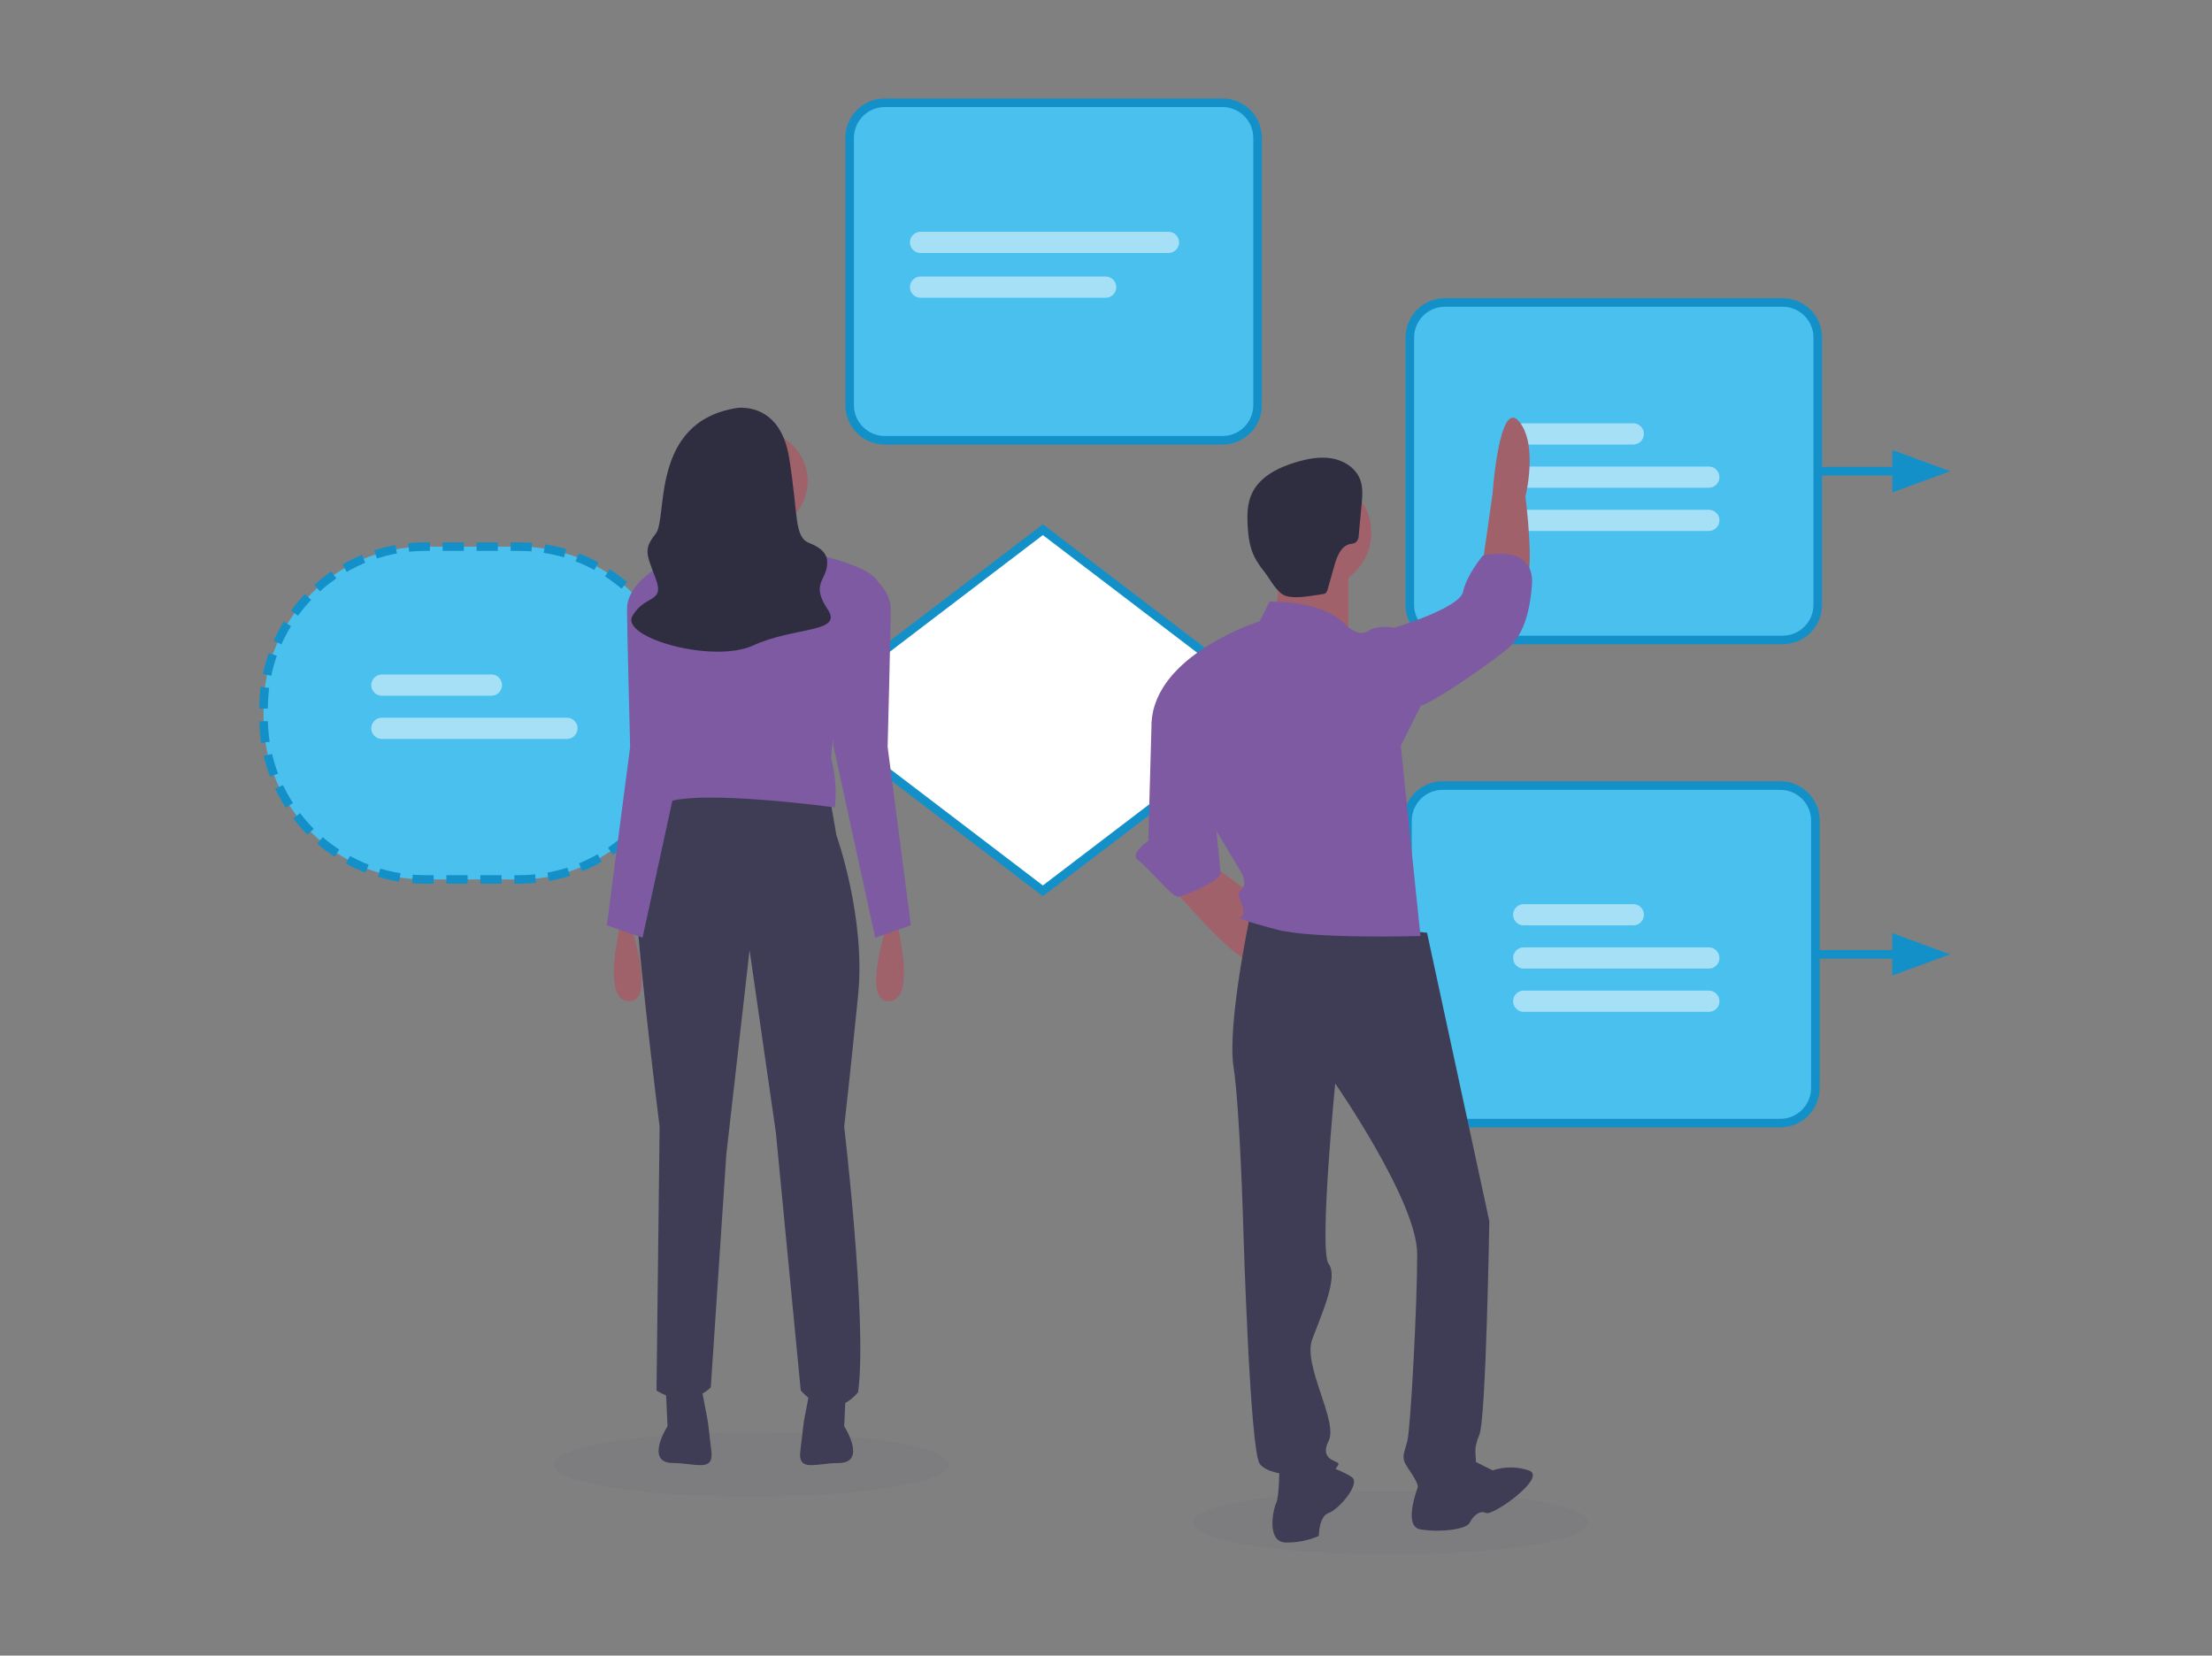 <?xml version="1.0" encoding="utf-8"?>
<!-- Generator: Adobe Illustrator 15.1.0, SVG Export Plug-In . SVG Version: 6.00 Build 0)  -->
<!DOCTYPE svg PUBLIC "-//W3C//DTD SVG 1.1//EN" "http://www.w3.org/Graphics/SVG/1.1/DTD/svg11.dtd">
<svg version="1.1" id="Layer_1" xmlns="http://www.w3.org/2000/svg" xmlns:xlink="http://www.w3.org/1999/xlink" x="0px" y="0px"
	 width="515.082px" height="385.592px" viewBox="0 0 515.082 385.592" enable-background="new 0 0 515.082 385.592"
	 xml:space="preserve">
<rect x="0" y="0" width="515.082" height="385.592" fill="#808080" stroke="none"/>
<g>
	<polygon fill="#FFFFFF" stroke="#1390C8" stroke-width="2" stroke-miterlimit="10" points="297.996,165.424 242.838,207.481 
		187.676,165.424 242.838,123.366 	"/>
	<path fill="#4AC0EE" stroke="#1390C8" stroke-width="2" stroke-miterlimit="10" d="M423.279,140.867
		c0,4.523-3.667,8.189-8.188,8.189h-78.617c-4.521,0-8.188-3.666-8.188-8.189V78.63c0-4.521,3.667-8.189,8.188-8.189h78.617
		c4.521,0,8.188,3.668,8.188,8.189V140.867z"/>
	<path fill="#4AC0EE" stroke="#1390C8" stroke-width="2" stroke-miterlimit="10" d="M422.731,253.389
		c0,4.522-3.665,8.188-8.188,8.188h-78.616c-4.521,0-8.188-3.666-8.188-8.188v-62.238c0-4.521,3.667-8.189,8.188-8.189h78.616
		c4.522,0,8.188,3.668,8.188,8.189V253.389z"/>
	<polyline fill="#1390C8" points="440.616,217.335 454.106,222.272 440.616,227.205 	"/>
	<line fill="none" stroke="#1390C8" stroke-width="2" stroke-miterlimit="10" x1="440.784" y1="222.272" x2="423.51" y2="222.272"/>
	<polyline fill="#1390C8" points="440.643,104.815 454.134,109.751 440.643,114.685 	"/>
	
		<line fill="none" stroke="#1390C8" stroke-width="2" stroke-miterlimit="10" x1="440.811" y1="109.751" x2="423.539" y2="109.751"/>
	<polyline fill="#1390C8" points="173.651,160.612 187.141,165.547 173.651,170.483 	"/>
	
		<line fill="none" stroke="#1390C8" stroke-width="2" stroke-miterlimit="10" x1="173.818" y1="165.547" x2="156.545" y2="165.547"/>
	<g>
		<path fill="#4AC0EE" stroke="#1390C8" stroke-width="2" stroke-miterlimit="10" d="M292.84,94.359
			c0,4.523-3.666,8.189-8.188,8.189h-78.617c-4.521,0-8.188-3.666-8.188-8.189V32.121c0-4.521,3.666-8.188,8.188-8.188h78.617
			c4.521,0,8.188,3.667,8.188,8.188V94.359z"/>
		<path opacity="0.5" fill="#FFFFFF" d="M274.56,56.453c0,1.371-1.104,2.475-2.467,2.475h-57.734c-1.369,0-2.475-1.104-2.475-2.475
			l0,0c0-1.36,1.105-2.472,2.475-2.472h57.734C273.457,53.982,274.56,55.093,274.56,56.453L274.56,56.453z"/>
		<path opacity="0.5" fill="#FFFFFF" d="M259.931,66.877c0,1.365-1.107,2.472-2.475,2.472h-43.098c-1.369,0-2.475-1.106-2.475-2.472
			l0,0c0-1.37,1.105-2.475,2.475-2.475h43.098C258.824,64.403,259.931,65.507,259.931,66.877L259.931,66.877z"/>
	</g>
	<g>
		<path opacity="0.5" fill="#FFFFFF" d="M382.798,101.06c0,1.371-1.104,2.475-2.467,2.475h-25.52c-1.369,0-2.473-1.104-2.473-2.475
			l0,0c0-1.36,1.104-2.472,2.473-2.472h25.52C381.694,98.588,382.798,99.699,382.798,101.06L382.798,101.06z"/>
		<path opacity="0.5" fill="#FFFFFF" d="M400.385,111.13c0,1.365-1.108,2.472-2.476,2.472h-43.098c-1.369,0-2.473-1.106-2.473-2.472
			l0,0c0-1.37,1.104-2.475,2.473-2.475h43.098C399.276,108.656,400.385,109.76,400.385,111.13L400.385,111.13z"/>
		<path opacity="0.5" fill="#FFFFFF" d="M400.385,121.198c0,1.365-1.108,2.472-2.476,2.472h-43.098
			c-1.369,0-2.473-1.106-2.473-2.472l0,0c0-1.37,1.104-2.475,2.473-2.475h43.098C399.276,118.723,400.385,119.827,400.385,121.198
			L400.385,121.198z"/>
	</g>
	<g>
		<path opacity="0.5" fill="#FFFFFF" d="M382.798,213.053c0,1.371-1.104,2.475-2.467,2.475h-25.52c-1.369,0-2.473-1.104-2.473-2.475
			l0,0c0-1.36,1.104-2.472,2.473-2.472h25.52C381.694,210.581,382.798,211.693,382.798,213.053L382.798,213.053z"/>
		<path opacity="0.5" fill="#FFFFFF" d="M400.385,223.123c0,1.365-1.108,2.472-2.476,2.472h-43.098
			c-1.369,0-2.473-1.106-2.473-2.472l0,0c0-1.37,1.104-2.475,2.473-2.475h43.098C399.276,220.649,400.385,221.753,400.385,223.123
			L400.385,223.123z"/>
		<path opacity="0.5" fill="#FFFFFF" d="M400.385,233.191c0,1.365-1.108,2.472-2.476,2.472h-43.098
			c-1.369,0-2.473-1.106-2.473-2.472l0,0c0-1.37,1.104-2.475,2.473-2.475h43.098C399.276,230.716,400.385,231.821,400.385,233.191
			L400.385,233.191z"/>
	</g>
	<g>
		<g>
			<path fill="#4AC0EE" d="M158.55,167.162c0,20.807-16.866,37.67-37.669,37.67H99.043c-20.807,0-37.67-16.863-37.67-37.67v-2.183
				c0-20.806,16.863-37.67,37.67-37.67h21.838c20.803,0,37.669,16.864,37.669,37.67V167.162z"/>
			<path fill="none" stroke="#1390C8" stroke-width="2" stroke-miterlimit="10" stroke-dasharray="4.942,2.965" d="
				M158.55,167.162c0,20.807-16.866,37.67-37.669,37.67H99.043c-20.807,0-37.67-16.863-37.67-37.67v-2.183
				c0-20.806,16.863-37.67,37.67-37.67h21.838c20.803,0,37.669,16.864,37.669,37.67V167.162z"/>
		</g>
		<g>
			<path opacity="0.5" fill="#FFFFFF" d="M116.906,159.563c0,1.371-1.104,2.475-2.467,2.475H88.922
				c-1.369,0-2.475-1.104-2.475-2.475l0,0c0-1.36,1.105-2.472,2.475-2.472h25.518C115.802,157.091,116.906,158.202,116.906,159.563
				L116.906,159.563z"/>
			<path opacity="0.5" fill="#FFFFFF" d="M134.494,169.633c0,1.365-1.107,2.472-2.475,2.472H88.922
				c-1.369,0-2.475-1.106-2.475-2.472l0,0c0-1.37,1.105-2.475,2.475-2.475h43.098C133.386,167.158,134.494,168.263,134.494,169.633
				L134.494,169.633z"/>
		</g>
	</g>
	<g>
		<path opacity="0.12" fill="#6B6B7C" d="M277.739,354.621c0,4.122,20.618,7.466,46.059,7.466c25.434,0,46.049-3.344,46.049-7.466
			c0-4.127-20.615-7.474-46.049-7.474C298.357,347.148,277.739,350.494,277.739,354.621z"/>
		<g>
			<circle fill="#A0616A" cx="306.332" cy="124.076" r="12.982"/>
			<path fill="#A0616A" d="M297.929,130.185c0,0,0,13.743-2.289,15.272c-2.291,1.524,18.326,3.054,18.326,3.054v-17.562
				L297.929,130.185z"/>
			<path fill="#A0616A" d="M272.731,206.543c0,0,14.511,16.8,17.566,16.8c3.052,0,6.105-11.455,6.105-11.455l-14.507-10.689
				L272.731,206.543z"/>
			<path fill="#A0616A" d="M345.276,130.948l2.287-16.036c0,0,1.528-22.143,6.112-16.801c4.581,5.348,1.524,17.563,1.524,17.563
				s2.291,17.563,0,19.854C352.907,137.823,345.276,130.948,345.276,130.948z"/>
			<path fill="#3F3D56" d="M332.295,217.236l-41.237-3.818c0,0-5.345,25.196-3.815,35.125c1.524,9.928,2.29,38.179,2.29,38.179
				s1.525,51.162,3.817,54.216c2.291,3.054,9.93,2.291,12.217,3.818c2.291,1.526,6.11-3.056,6.11-3.818
				c0-0.766-4.583-0.766-2.294-5.345c2.294-4.581-6.104-17.564-3.816-23.671c2.291-6.112,6.11-14.507,3.816-17.565
				c-2.289-3.053,1.529-41.999,1.529-41.999s19.093,27.492,19.093,39.711c0,12.215-1.532,40.469-2.292,43.524
				c-0.765,3.053-1.53,3.814,0,6.107c1.526,2.291,3.054,4.582,2.292,5.346c-0.766,0.762,13.741,0,13.741-4.583
				c0-4.579-0.76-4.579,0.765-8.397c1.528-3.818,2.291-49.635,2.291-49.635L332.295,217.236z"/>
			<path fill="#7D5AA1" d="M295.64,140.111l-2.291,4.583c0,0-24.434,7.636-25.198,23.671l20.615,34.361c0,0,1.531,2.292,0.766,3.817
				c-0.766,1.527-1.526,0.764-0.766,3.056c0.766,2.289,0.766,1.526,0.766,3.054c0,1.524-2.29,0.765,0,1.524
				c2.291,0.769-0.766,0,7.636,2.293c8.398,2.29,33.599,1.53,33.599,1.53l-4.584-44.292l4.584-9.161l-6.107-18.33
				c0,0-3.818-0.76-6.111,0.765c-2.291,1.529-5.345-1.524-5.345-1.524S309.383,140.111,295.64,140.111z"/>
			<path fill="#7D5AA1" d="M320.841,146.982l3.818-0.765c0,0,15.27-4.578,16.031-8.395c0.765-3.819,4.586-8.402,4.586-8.402
				s12.215-3.053,11.451,6.873c-0.762,9.924-3.82,12.979-5.345,14.506c-1.528,1.53-18.325,13.748-21.378,13.748
				C326.948,164.547,320.841,146.982,320.841,146.982z"/>
			<path fill="#7D5AA1" d="M269.681,165.311l-1.53,3.054l-0.765,27.487c0,0-4.581,3.057-2.289,4.582
				c2.289,1.529,7.634,8.4,9.164,8.4c1.525,0,9.928-3.816,9.928-5.344s-1.53-15.273-1.53-15.273L269.681,165.311z"/>
			<path fill="#3F3D56" d="M297.929,340.939c0,0,0,7.634-0.762,9.159c-0.765,1.527-2.288,9.166,2.291,9.166
				c2.626,0.037,5.224-0.485,7.635-1.527c0,0,0-4.582,2.289-5.348c2.294-0.764,7.636-6.869,5.348-8.398
				c-2.289-1.528-6.873-3.054-6.873-3.054L297.929,340.939z"/>
			<path fill="#3F3D56" d="M330.766,344.755c0,0-4.584,10.689,0,11.453c4.581,0.765,10.688,0,11.452-1.526
				c0.768-1.527,2.292-3.057,3.82-2.293c1.524,0.766,14.506-8.398,9.927-9.927c-2.724-0.912-5.674-0.912-8.402,0l-4.577-2.291
				L330.766,344.755z"/>
			<path fill="#2F2E41" d="M307.973,138.385c0.213-0.015,0.429-0.076,0.622-0.174c0.308-0.249,0.516-0.608,0.573-0.999l1.565-5.527
				c0.589-2.097,1.54-4.543,3.674-4.989c0.446-0.027,0.885-0.146,1.285-0.343c0.476-0.444,0.729-1.074,0.7-1.721l0.667-7.143
				c0.179-1.93,0.352-3.937-0.321-5.757c-0.991-2.683-3.717-4.449-6.53-4.957c-2.816-0.507-5.715,0.062-8.459,0.883
				c-4.154,1.244-8.457,3.389-10.264,7.335c-1.048,2.283-1.109,4.889-0.972,7.394c0.141,2.584,0.504,5.216,1.689,7.516
				c0.663,1.188,1.429,2.313,2.29,3.362c1.29,1.669,2.871,4.932,5.001,5.554C301.899,139.52,305.537,138.698,307.973,138.385z"/>
		</g>
	</g>
	<g>
		<path opacity="0.12" fill="#6B6B7C" d="M220.934,341.106c0,4.123-20.617,7.466-46.055,7.466s-46.054-3.343-46.054-7.466
			c0-4.127,20.616-7.473,46.054-7.473S220.934,336.979,220.934,341.106z"/>
		<g>
			<path fill="#3F3D56" d="M193.326,186.244l1.444,8.31c0,0,6.862,19.144,5.053,37.201c-1.805,18.06-3.248,30.701-3.248,30.701
				s5.415,45.51,3.248,61.763c0,0-5.774,7.947-13.364-0.361l-5.776-59.957l-6.14-42.62l-5.42,47.678l-3.609,54.177
				c0,0-5.059,5.418-12.642,0.723l0.722-61.401c0,0-6.502-52.011-5.418-56.344c1.084-4.334,8.307-21.312,8.307-21.312
				L193.326,186.244z"/>
			<path fill="#3F3D56" d="M196.933,324.581l-0.358,7.585c0,0,5.505,8.585-1.36,8.585c-0.068,0,0.069,0.001,0,0
				c-4.958-0.016-9.444,2.22-8.86-2.708l0.828-6.962l1.445-7.584L196.933,324.581z"/>
			<path fill="#3F3D56" d="M155.081,324.581l0.361,7.585c0,0-5.508,8.585,1.358,8.585c0.068,0-0.065,0.001,0,0
				c4.965-0.016,9.449,2.22,8.859-2.708l-0.826-6.962l-1.445-7.584L155.081,324.581z"/>
			<path fill="#9F616A" d="M176.527,100.462c-6.381,0-11.557,5.175-11.557,11.561c0,6.381,5.176,11.558,11.557,11.558
				c6.385,0,11.559-5.177,11.559-11.558C188.086,105.637,182.912,100.462,176.527,100.462z"/>
			<path fill="#FFB8B8" d="M181.585,119.606c0,0-1.444,16.618,2.89,19.145c4.332,2.529-18.059,1.443-18.059,1.443
				s5.058-19.501,4.695-21.672L181.585,119.606z"/>
			<path fill="#7D5AA1" d="M159.731,130.263c0,0,14.448-6.502,34.676,0c0,0,8.85,2.345,9.934,5.234
				c1.081,2.892-12.102,35.941-10.658,41.72c0.871,3.543,1.118,7.209,0.725,10.837c0,0-31.782-4.336-39.371-1.084
				c0,0,2.889-9.392,2.167-15.892c-0.721-6.504-6.861-36.844-6.861-36.844S153.594,130.987,159.731,130.263z"/>
			<path fill="#9F616A" d="M147.092,216.227c0,0,5.414,16.614-0.357,16.973c-5.783,0.362-3.256-12.64-3.256-12.64l0.722-4.333
				H147.092z"/>
			<path fill="#7D5AA1" d="M157.925,136.403l-7.583-2.168c0,0-4.336,3.251-4.336,7.584c0,4.337,0.729,32.149,0.729,32.149
				l-5.422,41.536l8.309,2.889l9.75-44.787L157.925,136.403z"/>
			<path fill="#9F616A" d="M206.323,216.227c0,0-5.416,16.614,0.367,16.973c5.777,0.362,3.251-12.64,3.251-12.64l-0.725-4.333
				H206.323z"/>
			<path fill="#7D5AA1" d="M195.49,136.403l7.585-2.168c0,0,4.336,3.251,4.336,7.584c0,4.337-0.721,32.149-0.721,32.149
				l5.415,41.536l-8.305,2.889l-9.752-44.787L195.49,136.403z"/>
			<path fill="#2F2E41" d="M171.473,95.047c0,0,10.111-1.806,12.283,11.56c2.165,13.36,1.077,18.42,4.69,19.863
				c3.615,1.445,4.695,3.251,3.975,6.138c-0.727,2.89-3.252,3.978,0.359,9.394s-7.947,3.973-17.335,8.307
				c-9.394,4.335-31.064-1.806-28.176-6.861c2.892-5.058,7.588-2.89,5.419-8.67c-2.167-5.78-2.892-6.861,0-10.473
				S151.244,98.298,171.473,95.047z"/>
		</g>
	</g>
</g>
</svg>
